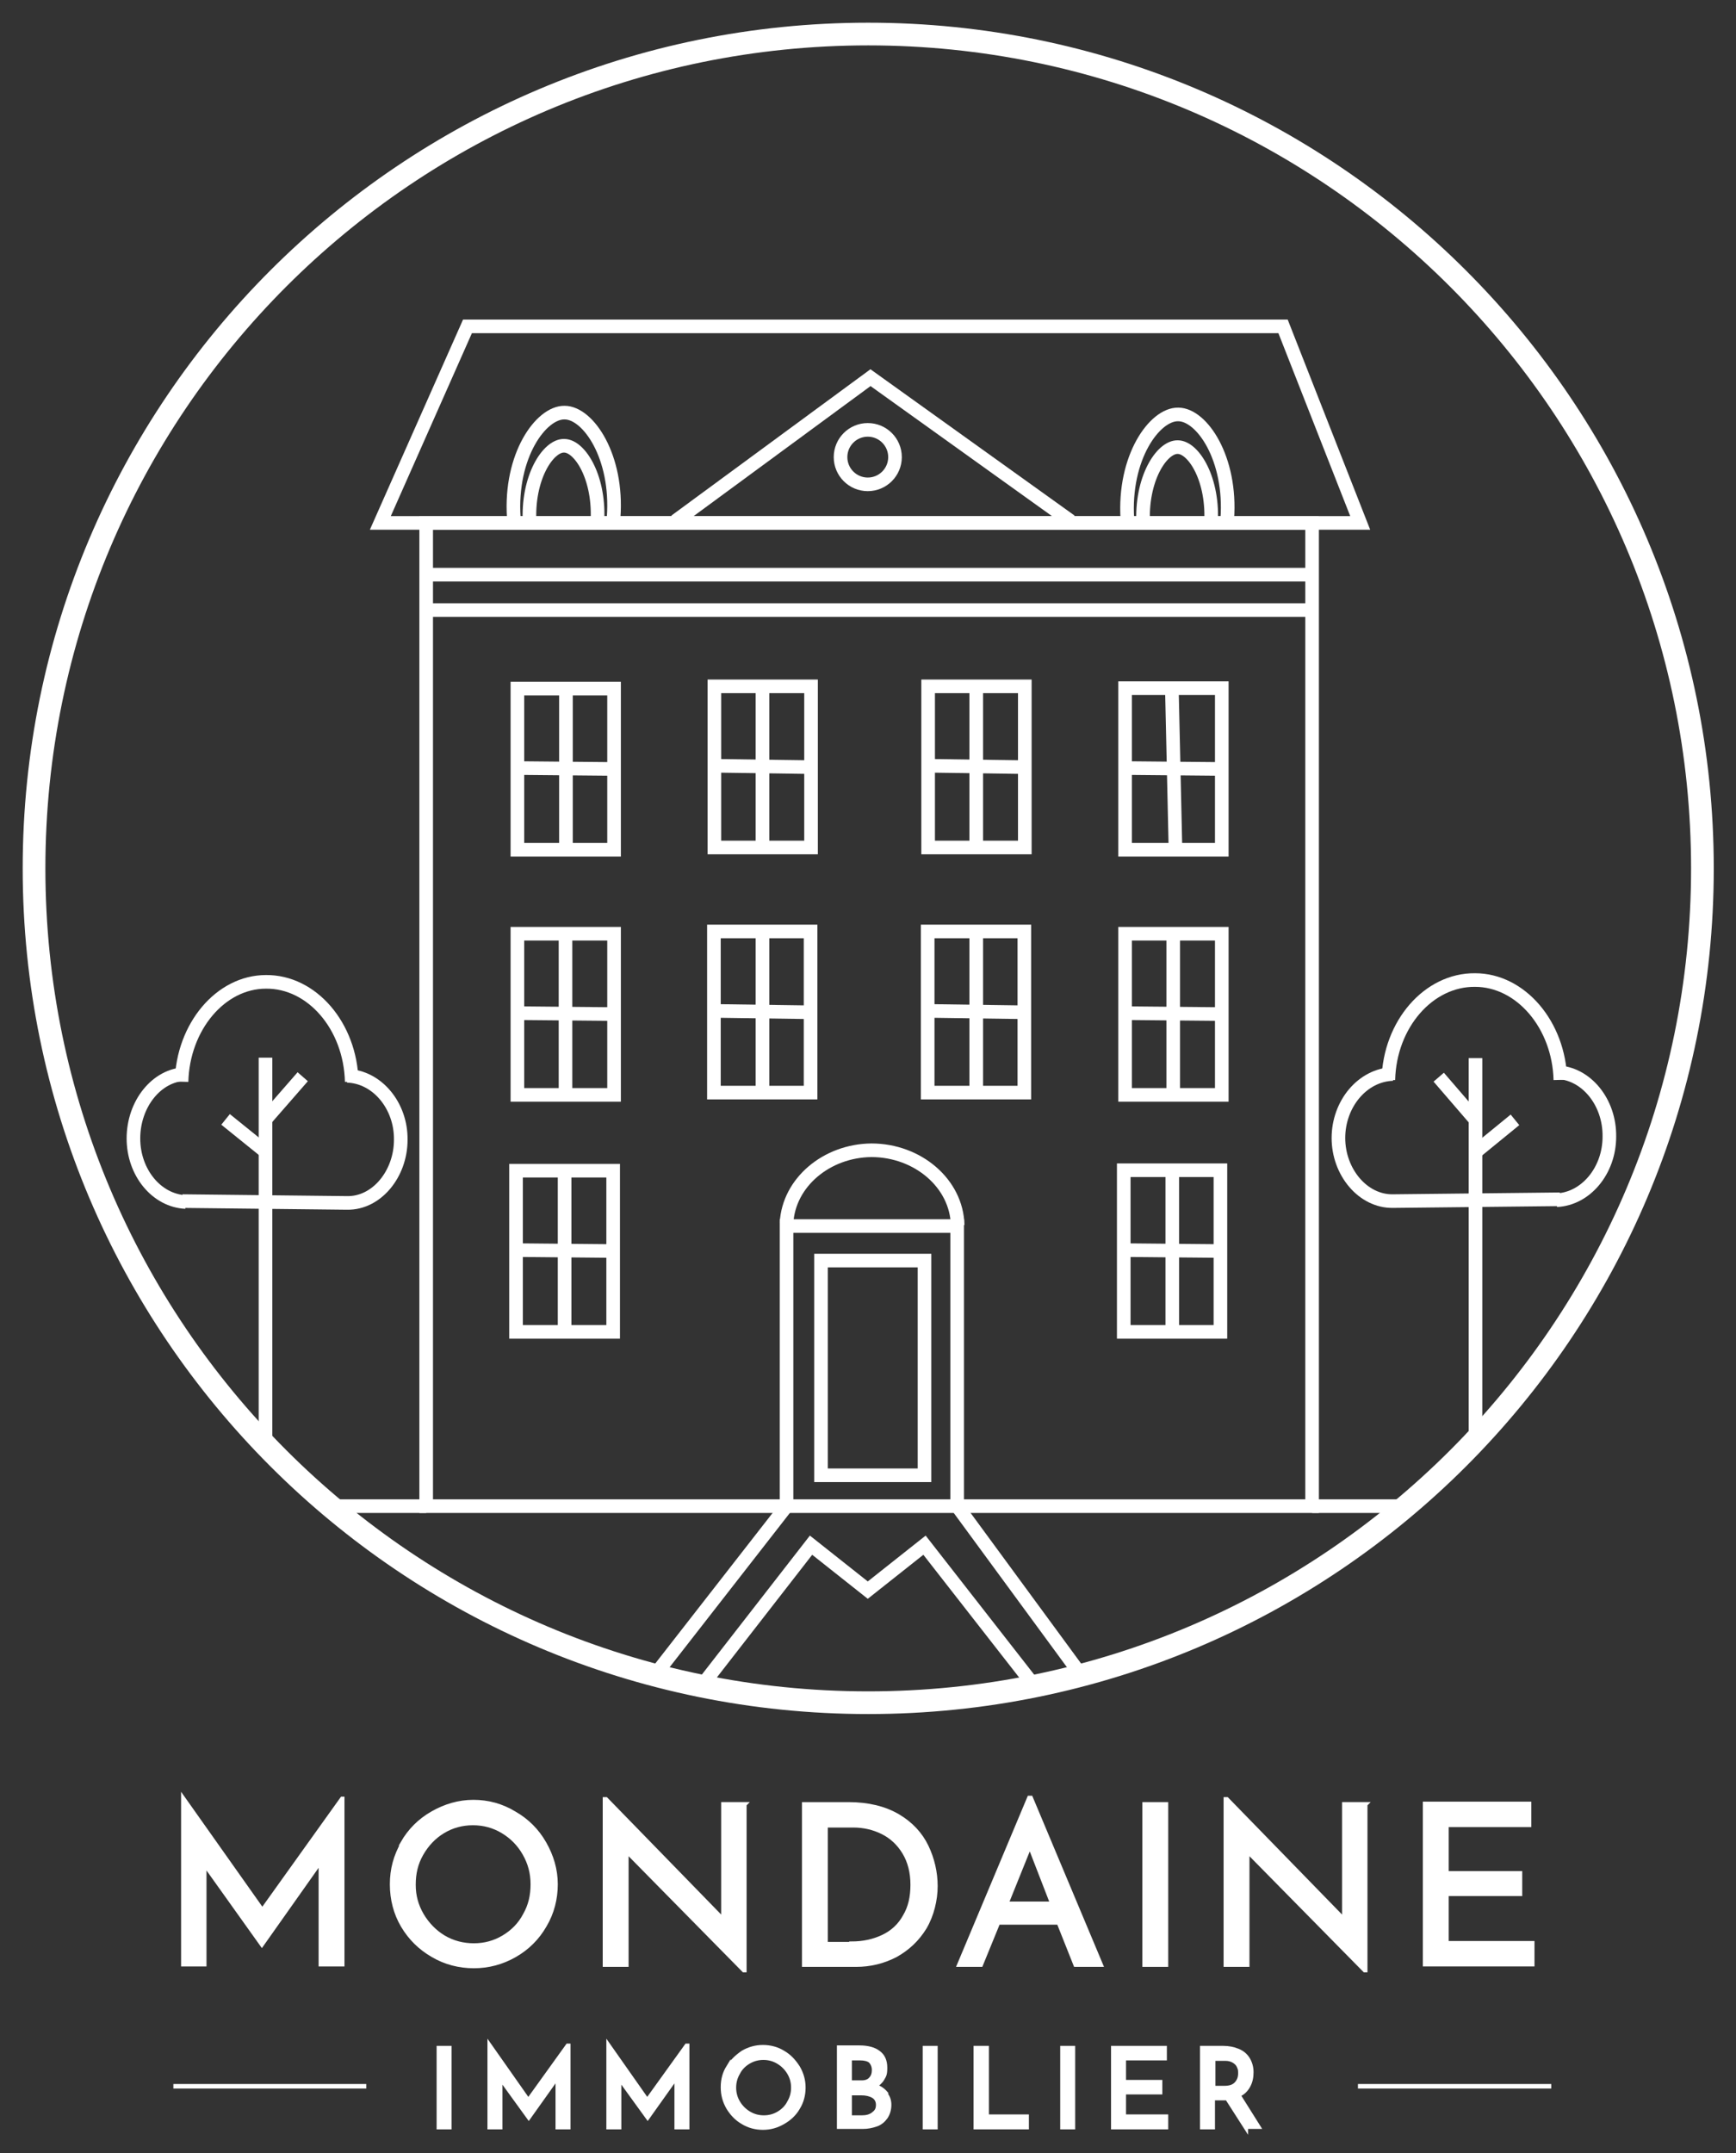<?xml version="1.0" encoding="UTF-8"?>
<svg id="Calque_1" data-name="Calque 1" xmlns="http://www.w3.org/2000/svg" version="1.1" viewBox="0 0 382.5 474.3">
  <rect x="0" y="0" width="382.5" height="474.3" fill="#333333" stroke="none"/>
  <defs>
    <style>
      .cls-1 {
        isolation: isolate;
      }

      .cls-2 {
        stroke-width: 3px;
      }

      .cls-2, .cls-3, .cls-4 {
        fill: none;
      }

      .cls-2, .cls-3, .cls-4, .cls-5 {
        stroke: #fff;
        stroke-miterlimit: 10;
      }

      .cls-4 {
        stroke-width: 5px;
      }

      .cls-5 {
        fill: #fff;
      }
    </style>
  </defs>
  <g id="Calque_2" data-name="Calque 2">
    <path class="cls-2" d="M93.9,115.2v216.6h195.2V115.2H93.9Z"/>
    <polygon class="cls-2" points="83.8 115.2 299.7 115.2 282.7 71.9 103 71.9 83.8 115.2"/>
    <polyline class="cls-2" points="148.8 114.8 191.8 83.2 235.9 114.8"/>
    <line class="cls-2" x1="93.9" y1="126.6" x2="289.1" y2="126.6"/>
    <line class="cls-2" x1="93.9" y1="134.4" x2="289.1" y2="134.4"/>
    <polyline class="cls-2" points="144.3 369 173.3 331.8 173.3 270.1 210.9 270.1 210.9 331.8 238.2 369"/>
    <path class="cls-4" d="M191.3,7.5C89.8,7.5,7.5,89.8,7.5,191.3s82.3,183.8,183.8,183.8,183.8-82.3,183.8-183.8S292.7,7.5,191.3,7.5Z"/>
    <line class="cls-2" x1="93.9" y1="331.8" x2="72.9" y2="331.8"/>
    <line class="cls-2" x1="289.1" y1="331.8" x2="309.6" y2="331.8"/>
    <path class="cls-2" d="M201.9,280.2"/>
    <path class="cls-2" d="M201.9,280.2"/>
    <path class="cls-2" d="M201.9,280.2"/>
    <path class="cls-2" d="M201.9,280.2"/>
    <path class="cls-2" d="M201.9,280.2"/>
    <path class="cls-2" d="M201.9,280.2"/>
    <path class="cls-2" d="M201.9,280.2"/>
    <path class="cls-2" d="M201.9,280.2"/>
    <path class="cls-2" d="M201.9,280.2"/>
    <path class="cls-2" d="M201.9,280.2"/>
    <path class="cls-2" d="M201.9,280.2"/>
    <path class="cls-2" d="M201.9,280.2"/>
    <path class="cls-2" d="M201.9,280.2"/>
    <path class="cls-2" d="M201.9,280.2"/>
    <path class="cls-2" d="M201.9,280.2"/>
    <path class="cls-2" d="M201.9,280.2"/>
    <path class="cls-2" d="M201.9,280.2"/>
    <path class="cls-2" d="M201.9,280.2"/>
    <path class="cls-2" d="M201.9,280.2"/>
    <path class="cls-2" d="M201.9,280.2"/>
    <path class="cls-2" d="M201.9,280.2"/>
    <polyline class="cls-2" points="154.6 371.4 178.7 340.4 191.2 350.3 203.7 340.4 227.9 371.4"/>
    <polygon class="cls-2" points="247.6 257.8 258.3 257.8 268.9 257.8 268.9 293.4 258.3 293.4 247.6 293.4 247.6 257.8"/>
    <line class="cls-2" x1="258.3" y1="257.8" x2="258.3" y2="293.4"/>
    <line class="cls-2" x1="268.9" y1="275.6" x2="247.6" y2="275.4"/>
    <circle class="cls-2" cx="191.2" cy="100.7" r="6"/>
    <path class="cls-2" d="M69.3,249.1"/>
    <rect class="cls-2" x="180.9" y="277.7" width="22.8" height="47.3"/>
    <polygon class="cls-2" points="247.9 205.7 258.5 205.7 269.2 205.7 269.2 241.2 258.5 241.2 247.9 241.2 247.9 205.7"/>
    <line class="cls-2" x1="258.5" y1="205.7" x2="258.5" y2="241.2"/>
    <line class="cls-2" x1="269.2" y1="223.4" x2="247.9" y2="223.2"/>
    <polygon class="cls-2" points="247.9 151.6 258.6 151.6 269.2 151.6 269.2 187.2 258.6 187.2 247.9 187.2 247.9 151.6"/>
    <line class="cls-2" x1="258.2" y1="151.6" x2="259" y2="187.2"/>
    <line class="cls-2" x1="269.2" y1="169.4" x2="247.9" y2="169.2"/>
    <polygon class="cls-2" points="113.7 257.9 124.4 257.9 135.1 257.9 135.1 293.4 124.4 293.4 113.7 293.4 113.7 257.9"/>
    <line class="cls-2" x1="124.4" y1="257.9" x2="124.4" y2="293.4"/>
    <line class="cls-2" x1="135.1" y1="275.6" x2="113.7" y2="275.4"/>
    <polygon class="cls-2" points="114 205.7 124.6 205.7 135.3 205.7 135.3 241.2 124.6 241.2 114 241.2 114 205.7"/>
    <line class="cls-2" x1="124.6" y1="205.7" x2="124.6" y2="241.2"/>
    <line class="cls-2" x1="135.3" y1="223.4" x2="114" y2="223.2"/>
    <polygon class="cls-2" points="114 151.7 124.7 151.7 135.3 151.7 135.3 187.2 124.7 187.2 114 187.2 114 151.7"/>
    <line class="cls-2" x1="124.7" y1="151.7" x2="124.7" y2="187.2"/>
    <line class="cls-2" x1="135.3" y1="169.4" x2="114" y2="169.2"/>
    <polygon class="cls-2" points="204.4 205.2 215.1 205.2 225.7 205.2 225.7 240.7 215.1 240.7 204.4 240.7 204.4 205.2"/>
    <line class="cls-2" x1="215.1" y1="205.2" x2="215.1" y2="240.7"/>
    <line class="cls-2" x1="225.7" y1="223" x2="204.4" y2="222.7"/>
    <polygon class="cls-2" points="204.5 151.2 215.1 151.2 225.8 151.2 225.8 186.7 215.1 186.7 204.5 186.7 204.5 151.2"/>
    <line class="cls-2" x1="215.1" y1="151.2" x2="215.1" y2="186.7"/>
    <line class="cls-2" x1="225.8" y1="169" x2="204.5" y2="168.7"/>
    <polygon class="cls-2" points="157.3 205.2 168 205.2 178.6 205.2 178.6 240.7 168 240.7 157.3 240.7 157.3 205.2"/>
    <line class="cls-2" x1="168" y1="205.2" x2="168" y2="240.7"/>
    <line class="cls-2" x1="178.6" y1="223" x2="157.3" y2="222.7"/>
    <polygon class="cls-2" points="157.4 151.2 168 151.2 178.7 151.2 178.7 186.7 168 186.7 157.4 186.7 157.4 151.2"/>
    <line class="cls-2" x1="168" y1="151.2" x2="168" y2="186.7"/>
    <line class="cls-2" x1="178.7" y1="169" x2="157.4" y2="168.7"/>
    <path class="cls-2" d="M210.9,270.1"/>
    <path class="cls-2" d="M263.4,113.9"/>
    <path class="cls-2" d="M249.7,113.7"/>
    <path class="cls-2" d="M173.3,269.4c.5-8.9,8.8-15.9,18.7-16,10.2,0,18.8,7.3,19,16.5"/>
    <line class="cls-2" x1="58.5" y1="233" x2="58.5" y2="318.1"/>
    <line class="cls-2" x1="49.7" y1="246.6" x2="58.5" y2="253.7"/>
    <line class="cls-2" x1="66.7" y1="237.2" x2="58.5" y2="246.6"/>
    <path class="cls-2" d="M311.4,247.9"/>
    <path class="cls-2" d="M325.7,242.9"/>
    <path class="cls-2" d="M67.4,251.3"/>
    <path class="cls-2" d="M53.4,246.3"/>
    <g class="cls-1">
      <path class="cls-5" d="M75.4,396.3v36.4h-4.7v-22.8l-13,18.4h0l-12.7-17.8v22.2h-4.6v-36.4h0l17.4,24.6,17.6-24.6h0Z"/>
      <path class="cls-5" d="M88.7,406.1c1.6-2.8,3.8-5,6.6-6.6s5.8-2.5,9-2.5,6.2.8,9,2.5c2.8,1.6,5,3.8,6.6,6.6,1.6,2.8,2.5,5.8,2.5,9s-.8,6.3-2.4,9c-1.6,2.8-3.8,5-6.6,6.6-2.8,1.6-5.8,2.4-9,2.4s-6.3-.8-9-2.4c-2.8-1.6-5-3.8-6.6-6.5s-2.4-5.8-2.4-9.1.8-6.2,2.4-9ZM92.9,421.9c1.2,2,2.8,3.7,4.8,4.9,2,1.2,4.3,1.8,6.7,1.8s4.6-.6,6.6-1.8c2-1.2,3.6-2.8,4.7-4.9,1.2-2.1,1.7-4.3,1.7-6.8s-.6-4.7-1.8-6.8c-1.2-2.1-2.8-3.7-4.8-4.9-2-1.2-4.2-1.8-6.6-1.8s-4.6.6-6.6,1.8c-2,1.2-3.6,2.9-4.8,5-1.2,2.1-1.7,4.3-1.7,6.8s.6,4.6,1.8,6.7Z"/>
      <path class="cls-5" d="M164,397.5v36.5h-.1l-25.9-26.3v25.1c0,0-4.7,0-4.7,0v-36.4h.2l25.9,26.6v-25.5c0,0,4.6,0,4.6,0Z"/>
      <path class="cls-5" d="M177.2,397.5h9.7c4.4,0,8,.9,10.9,2.6,2.9,1.7,5,4,6.3,6.7s2,5.7,2,8.7-.8,6.4-2.4,9.1c-1.6,2.6-3.7,4.6-6.4,6.1-2.7,1.4-5.6,2.1-8.7,2.1h-11.4v-35.3ZM187.6,428.2c2.6,0,4.9-.5,7-1.5s3.7-2.5,4.8-4.5c1.2-2,1.7-4.3,1.7-7s-.6-5.1-1.8-7.1c-1.2-2-2.8-3.5-4.8-4.5-2-1-4.2-1.5-6.5-1.5h-6.1v26.2h5.7Z"/>
      <path class="cls-5" d="M233.5,423.5h-13.6l-3.8,9.3h-4.7l15.4-36.7h.3l15.4,36.7h-5.5l-3.7-9.3ZM231.9,419.4l-5-12.9-5.2,12.9h10.2Z"/>
      <path class="cls-5" d="M256.9,397.5v35.3h-4.7v-35.3h4.7Z"/>
      <path class="cls-5" d="M300.8,397.5v36.5h-.1l-25.9-26.3v25.1c0,0-4.7,0-4.7,0v-36.4h.2l25.9,26.6v-25.5c0,0,4.6,0,4.6,0Z"/>
      <path class="cls-5" d="M336.9,397.5v4.5h-18.2v10.7h16.2v4.5h-16.2v10.9h18.9v4.6h-23.6v-35.3h22.9Z"/>
    </g>
    <g class="cls-1">
      <path class="cls-5" d="M99,451.2v17.4h-2.3v-17.4h2.3Z"/>
      <path class="cls-5" d="M125.2,450.7v17.9h-2.3v-11.2l-6.4,9h0l-6.3-8.7v10.9h-2.3v-17.9h0l8.5,12.1,8.7-12.1h0Z"/>
      <path class="cls-5" d="M151.4,450.7v17.9h-2.3v-11.2l-6.4,9h0l-6.3-8.7v10.9h-2.3v-17.9h0l8.5,12.1,8.7-12.1h0Z"/>
      <path class="cls-5" d="M160.5,455.5c.8-1.4,1.9-2.4,3.2-3.3,1.4-.8,2.8-1.2,4.4-1.2s3.1.4,4.4,1.2c1.4.8,2.4,1.9,3.3,3.3.8,1.4,1.2,2.8,1.2,4.4s-.4,3.1-1.2,4.4c-.8,1.4-1.9,2.4-3.3,3.2s-2.8,1.2-4.4,1.2-3.1-.4-4.4-1.2c-1.4-.8-2.4-1.9-3.2-3.2-.8-1.4-1.2-2.8-1.2-4.5s.4-3.1,1.2-4.4ZM162.6,463.2c.6,1,1.4,1.8,2.4,2.4s2.1.9,3.3.9,2.3-.3,3.3-.9c1-.6,1.8-1.4,2.3-2.4.6-1,.9-2.1.9-3.3s-.3-2.3-.9-3.3c-.6-1-1.4-1.8-2.4-2.4s-2.1-.9-3.3-.9-2.3.3-3.3.9c-1,.6-1.8,1.4-2.3,2.4-.6,1-.9,2.1-.9,3.3s.3,2.3.9,3.3Z"/>
      <path class="cls-5" d="M195,461.2c.6.7.9,1.5.9,2.5s-.3,2-.8,2.7c-.5.7-1.2,1.3-2.1,1.6-.9.3-1.8.5-2.9.5h-5.2v-17.4h4.5c1.8,0,3.2.4,4.1,1.1,1,.7,1.5,1.8,1.5,3.3s-.2,1.7-.6,2.4c-.4.7-1,1.2-1.7,1.6,1,.4,1.8.9,2.4,1.6ZM187.3,458.8h2.6c.9,0,1.6-.3,2-.8.5-.5.7-1.2.7-2s-.3-1.5-.8-2c-.5-.4-1.3-.6-2.3-.6h-2.3v5.4ZM192.5,465.7c.7-.5,1-1.1,1-2s-.4-1.6-1.1-2c-.7-.4-1.6-.6-2.6-.6h-2.6v5.4h2.7c1,0,1.8-.2,2.5-.7Z"/>
      <path class="cls-5" d="M206.1,451.2v17.4h-2.3v-17.4h2.3Z"/>
      <path class="cls-5" d="M217.4,451.2v15.1h8.8v2.3h-11.2v-17.4h2.3Z"/>
      <path class="cls-5" d="M236.4,451.2v17.4h-2.3v-17.4h2.3Z"/>
      <path class="cls-5" d="M256.6,451.2v2.2h-9v5.3h8v2.2h-8v5.4h9.3v2.3h-11.6v-17.4h11.3Z"/>
      <path class="cls-5" d="M274.5,468.6l-4.1-6.4c-.1,0-.3,0-.6,0h-2.6v6.4h-2.3v-17.4h4.6c1.2,0,2.2.2,3.2.6s1.7,1,2.2,1.8c.5.8.8,1.8.8,2.9s-.2,2.1-.7,3c-.5.9-1.2,1.6-2.2,2l4.4,7h-2.7ZM272.5,459c.6-.7.8-1.4.8-2.3s-.1-1-.3-1.5c-.2-.5-.6-.9-1.1-1.2s-1.1-.5-1.9-.5h-2.7v6.5h2.5c1.2,0,2.1-.3,2.7-1Z"/>
    </g>
  </g>
  <g id="Calque_3" data-name="Calque 3">
    <path class="cls-2" d="M305.9,237.9c.3-12.3,8.9-22.1,19.1-22,10.1,0,18.5,9.9,18.8,22"/>
    <path class="cls-2" d="M343,236.2c6.5.2,11.7,6.6,11.6,14.2,0,7.5-5.2,13.7-11.6,14"/>
    <path class="cls-2" d="M306.9,236.6c-6.7.2-12,6.6-12,14.1,0,7.5,5.4,14,12,13.9l36.8-.4"/>
    <line class="cls-2" x1="325.1" y1="233.1" x2="325.1" y2="317.2"/>
    <line class="cls-2" x1="333.8" y1="246.7" x2="325.1" y2="253.8"/>
    <line class="cls-2" x1="317" y1="237.3" x2="325.1" y2="246.7"/>
    <path class="cls-2" d="M72,248.3"/>
    <path class="cls-2" d="M321.2,240.4"/>
    <path class="cls-2" d="M77.5,238.3c-.3-12.3-8.8-22.1-18.9-22-10,0-18.3,9.9-18.6,22"/>
    <path class="cls-2" d="M40.9,236.6c-6.4.2-11.5,6.6-11.5,14.2,0,7.5,5.1,13.7,11.5,14"/>
    <path class="cls-2" d="M76.5,237c6.6.2,11.9,6.6,11.8,14.1,0,7.5-5.3,14-11.8,13.9l-36.3-.4"/>
    <line class="cls-3" x1="299.2" y1="459.6" x2="341.8" y2="459.6"/>
    <line class="cls-3" x1="38.2" y1="459.6" x2="80.7" y2="459.6"/>
  </g>
  <path class="cls-2" d="M113.2,114c-.9-13.6,6-23.2,11.2-23.1,5.2,0,11.8,9.7,10.8,23.1"/>
  <path class="cls-2" d="M116.7,115.3c-.6-10.1,4.1-17.2,7.6-17.1,3.5,0,8,7.2,7.3,17.1"/>
  <path class="cls-2" d="M248.4,114.4c-.9-13.6,6-23.2,11.2-23.1,5.2,0,11.8,9.7,10.8,23.1"/>
  <path class="cls-2" d="M251.9,115.6c-.6-10.1,4.1-17.2,7.6-17.1,3.5,0,8,7.2,7.3,17.1"/>
</svg>